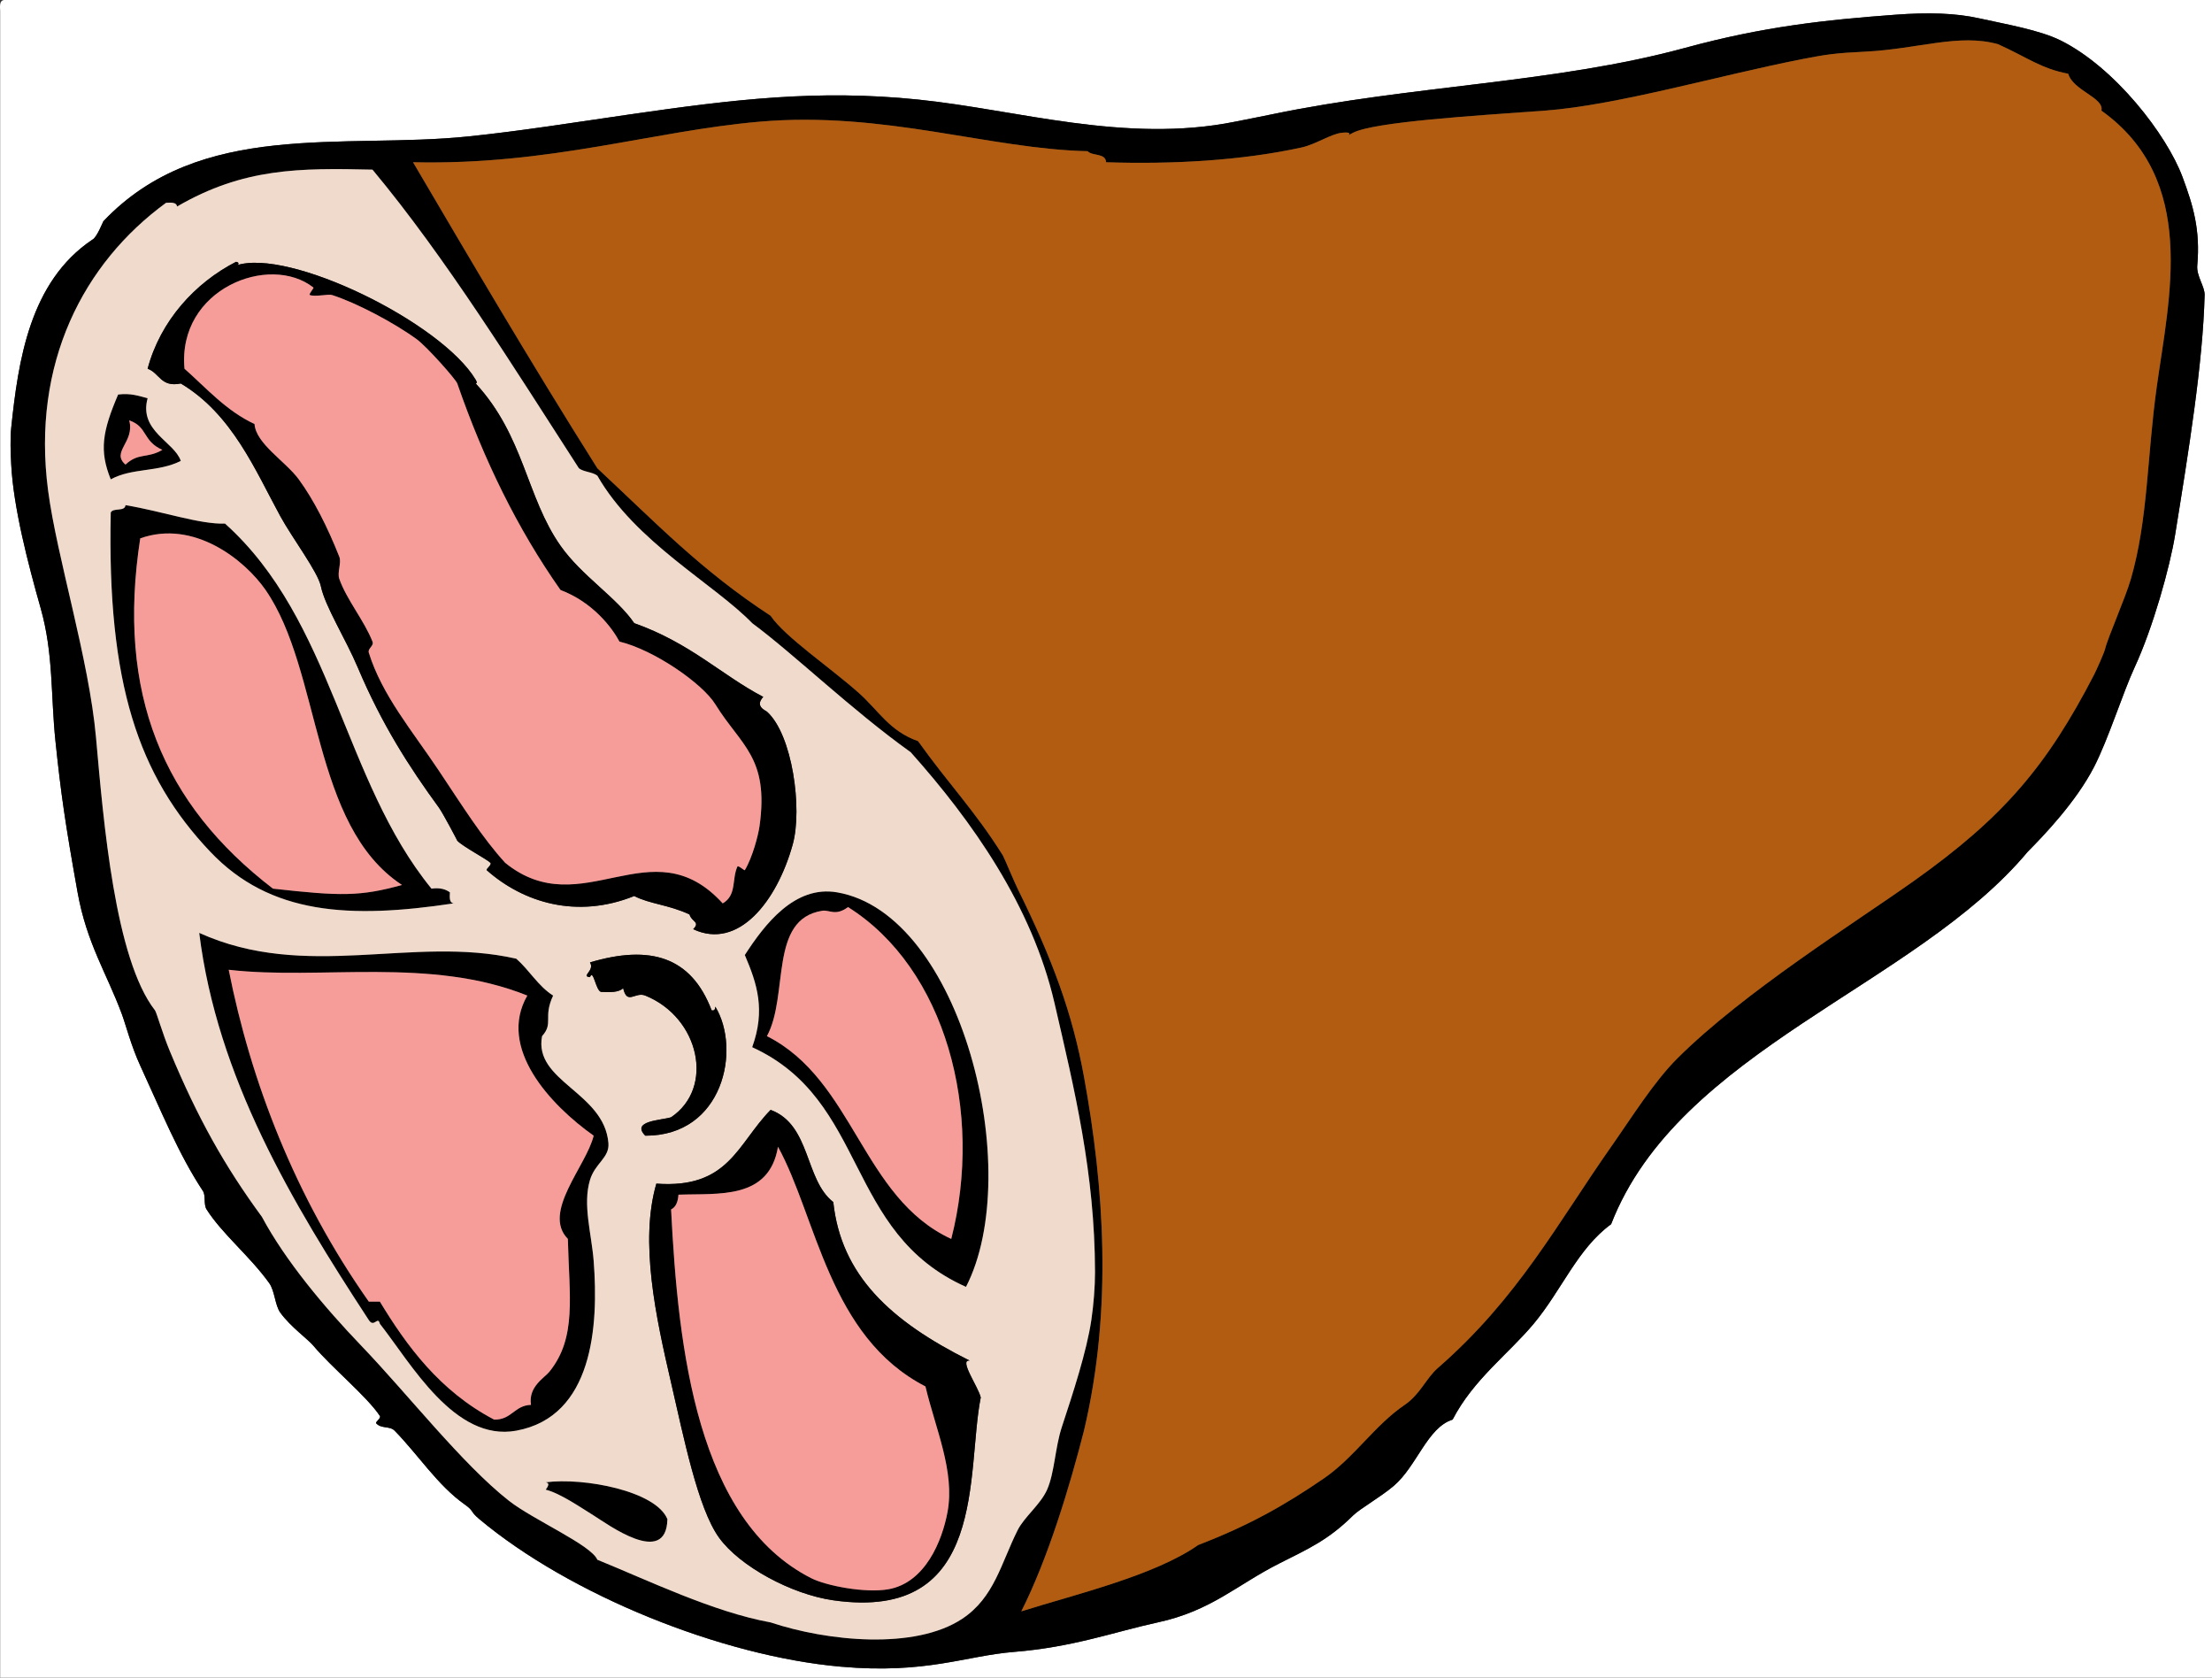 <?xml version="1.0" encoding="utf-8"?>
<!-- Generator: Adobe Illustrator 12.0.1, SVG Export Plug-In . SVG Version: 6.00 Build 51448)  -->
<!DOCTYPE svg PUBLIC "-//W3C//DTD SVG 1.1//EN" "http://www.w3.org/Graphics/SVG/1.1/DTD/svg11.dtd">
<svg  version="1.1" id="Layer_1" xmlns="http://www.w3.org/2000/svg" xmlns:xlink="http://www.w3.org/1999/xlink" width="600.044" height="455"
	 viewBox="0 0 600.044 455" overflow="visible" enable-background="new 0 0 600.044 455" xml:space="preserve">
<rect x="0" y="0" width="600.044" height="455" fill="#333333" stroke="none"/>
<g>
	<path fill-rule="evenodd" clip-rule="evenodd" d="M32.044,107c3.438-0.438,5.605,0.395,8,1c-2.439,8.92,7.215,11.751,9,17
		c-6.183,3.12-13.167,1.82-19,5C26.875,122.212,27.779,116.979,32.044,107z M34.044,126c3.526-3.316,5.898-1.572,10-4
		c-5.45-2.406-3.917-6.265-9-8C36.668,119.858,30.011,122.55,34.044,126z"/>
	<path fill-rule="evenodd" clip-rule="evenodd" fill="#F69D9A" d="M35.044,114c5.083,1.735,3.55,5.594,9,8
		c-4.102,2.428-6.474,0.684-10,4C30.011,122.55,36.668,119.858,35.044,114z"/>
	<path fill-rule="evenodd" clip-rule="evenodd" d="M123.044,245c-28.11,4.226-49.732,3.13-66-14c-19.556-20.592-28.011-45.69-27-92
		c0.614-1.386,3.85-0.15,4-2c9.966,1.646,20.162,5.248,27,5c29.32,26.317,31.938,69.522,56,99c2.319-0.319,3.839,0.161,5,1
		C121.958,243.419,121.879,244.832,123.044,245z M72.044,160c-5.646-8.149-19.454-19.175-34-14c-6.518,42.103,6.198,72.135,36,95
		c18.267,2.048,23.658,2.148,35-1C84.412,223.84,87.222,181.909,72.044,160z"/>
	<path fill-rule="evenodd" clip-rule="evenodd" d="M262.044,349c-33.038-14.742-26.49-50.587-58-65c3.641-10.083,1.368-17.137-2-25
		c5.393-8.337,13.526-18.956,25-17C260.841,247.763,278.147,317.724,262.044,349z M230.044,246c-3.436,2.53-5.011,0.691-7,1
		c-14.564,2.259-8.974,22.883-15,34c23.662,11.949,25.746,43.8,50,55C266.888,301.432,256.476,262.61,230.044,246z"/>
	<path fill-rule="evenodd" clip-rule="evenodd" fill="#F69D9A" d="M258.044,336c-24.254-11.2-26.338-43.051-50-55
		c6.026-11.117,0.436-31.741,15-34c1.989-0.309,3.564,1.53,7-1C256.476,262.61,266.888,301.432,258.044,336z"/>
	<path fill-rule="evenodd" clip-rule="evenodd" d="M54.044,253c29.076,13.161,57.857,0.586,86,7c3.561,3.106,5.917,7.416,10,10
		c-2.811,6.021,0.221,7.384-3,11c-2.355,12.297,16.849,15.171,18,29c0.333,4-3.615,5.414-5,10c-2.032,6.729,0.421,14.521,1,22
		c1.36,17.592-0.176,42.189-21,46c-16.752,3.065-28.555-18.279-37-29c-0.56-2.259-1.56,1.213-3-1
		C79.152,326.075,58.895,292.137,54.044,253z M100.044,353c1,0,2,0,3,0c7.171,11.822,16.177,24.251,31,32
		c4.766,0.1,5.474-3.859,10-4c-0.788-4.93,3.627-7.296,5-9c7.46-9.262,5.366-20.315,5-36c-7.107-7.225,4.998-19.744,7-28
		c-11.782-8.342-26.167-23.829-18-38c-26.337-10.607-56.036-4.11-81-7C68.016,293.241,80.048,324.638,100.044,353z"/>
	<path fill-rule="evenodd" clip-rule="evenodd" fill="#F69D9A" d="M62.044,263c24.964,2.89,54.663-3.607,81,7
		c-8.167,14.171,6.218,29.658,18,38c-2.002,8.256-14.107,20.775-7,28c0.366,15.685,2.46,26.738-5,36c-1.373,1.704-5.788,4.07-5,9
		c-4.526,0.141-5.234,4.1-10,4c-14.823-7.749-23.829-20.178-31-32c-1,0-2,0-3,0C80.048,324.638,68.016,293.241,62.044,263z"/>
	<path fill-rule="evenodd" clip-rule="evenodd" d="M181.044,412c-0.297,13.208-16.386,1.225-20-1c-3.373-2.076-9.032-6.017-13-7
		c0.615-0.891,1.208-1.788,0-2C158.274,400.648,177.933,404.313,181.044,412z"/>
	<path fill-rule="evenodd" clip-rule="evenodd" fill="#FFFFFF" d="M1.044,0c199.668,0,399.331,0,599,0c0,151.667,0,303.333,0,455
		c-200,0-400.001,0-600,0c0-150.667,0-301.333,0-452C-0.042,1.581-0.121,0.168,1.044,0z M568.044,208
		c3.895-7.568,7.803-20.099,11-27c5.011-10.814,9.593-27.275,11-36c3.659-22.685,7.521-46.343,8-65c0.059-2.302-2.255-5.165-2-8
		c0.867-9.648-1.108-16.237-4-24c-4.299-11.538-18.371-29.693-33-37c-5.745-2.87-14.912-4.417-22-6c-6.58-1.47-13.918-1.677-23-1
		c-18.764,1.398-35.489,3.138-57,9c-35.09,9.562-74.121,10.118-112,18c-3.509,0.73-6.578,1.31-10,2c-29.77,6.003-59.042-3.237-86-6
		c-27.262-2.794-49.996-0.044-78,4c-14.743,2.129-29.613,4.517-44,6c-34.013,3.507-72.76-4.655-99,23c-0.087,0.092-1.813,4.51-3,5
		c-17.019,11.419-20.102,32.913-22,51c-0.307,2.928-0.171,6.682,0,10c0.602,11.641,4.544,26.81,8,39c3.471,12.241,2.705,23.602,4,36
		c1.492,14.288,2.638,22.25,6,41c2.484,13.858,7.916,21.979,12,33c1.093,2.948,2.518,8.61,5,14c5.77,12.528,10.399,24.004,17,34
		c0.824,1.247,0.127,3.629,1,5c4.237,6.656,11.811,12.747,17,20c1.503,2.102,1.544,5.995,3,8c2.799,3.854,7.427,7.12,9,9
		c4.921,5.879,14.467,13.68,18,19c0.418,0.631-1.319,1.649-1,2c1.417,1.557,3.671,0.646,5,2c6.357,6.477,11.673,14.834,19,20
		c2.694,1.899,1.284,1.729,4,4c24.492,20.485,65.566,37.123,98,40c23.255,2.062,33.869-2.95,47-4c16.157-1.292,27.341-5.476,39-8
		c14.567-3.154,21.397-10.148,33-16c7.988-4.029,13.261-6.341,20-13c1.86-1.839,7.335-4.902,11-8c6.282-5.311,9.14-15.871,16-18
		c5.637-10.887,15.159-17.806,22-26c7.621-9.13,11.891-20.363,21-27c18.325-47.219,82.524-64.474,113-101
		C554.39,226.618,563.152,217.504,568.044,208z"/>
	<path fill-rule="evenodd" clip-rule="evenodd" d="M550.044,231c-30.476,36.526-94.675,53.781-113,101
		c-9.109,6.637-13.379,17.87-21,27c-6.841,8.194-16.363,15.113-22,26c-6.86,2.129-9.718,12.689-16,18c-3.665,3.098-9.14,6.161-11,8
		c-6.739,6.659-12.012,8.971-20,13c-11.603,5.852-18.433,12.846-33,16c-11.659,2.524-22.843,6.708-39,8
		c-13.131,1.05-23.745,6.062-47,4c-32.434-2.877-73.508-19.515-98-40c-2.716-2.271-1.306-2.101-4-4
		c-7.327-5.166-12.643-13.523-19-20c-1.329-1.354-3.583-0.443-5-2c-0.319-0.351,1.418-1.369,1-2c-3.533-5.32-13.079-13.121-18-19
		c-1.573-1.88-6.201-5.146-9-9c-1.456-2.005-1.497-5.898-3-8c-5.189-7.253-12.763-13.344-17-20c-0.873-1.371-0.176-3.753-1-5
		c-6.601-9.996-11.23-21.472-17-34c-2.482-5.39-3.907-11.052-5-14c-4.084-11.021-9.516-19.142-12-33c-3.362-18.75-4.508-26.712-6-41
		c-1.295-12.398-0.529-23.759-4-36c-3.456-12.19-7.398-27.359-8-39c-0.171-3.318-0.307-7.072,0-10c1.898-18.087,4.981-39.581,22-51
		c1.187-0.49,2.913-4.908,3-5c26.24-27.655,64.987-19.493,99-23c14.387-1.483,29.257-3.871,44-6c28.004-4.044,50.738-6.794,78-4
		c26.958,2.763,56.23,12.003,86,6c3.422-0.69,6.491-1.27,10-2c37.879-7.882,76.91-8.438,112-18c21.511-5.862,38.236-7.602,57-9
		c9.082-0.677,16.42-0.47,23,1c7.088,1.583,16.255,3.13,22,6c14.629,7.307,28.701,25.462,33,37c2.892,7.763,4.867,14.352,4,24
		c-0.255,2.835,2.059,5.698,2,8c-0.479,18.657-4.341,42.315-8,65c-1.407,8.725-5.989,25.186-11,36c-3.197,6.901-7.105,19.432-11,27
		C563.152,217.504,554.39,226.618,550.044,231z M325.044,419c13.868-5.335,23.401-10.761,34-18c8.288-5.661,13.847-14.468,22-20
		c4.223-2.865,5.807-7.218,9-10c21.778-18.97,32.569-39.446,47-60c5.742-8.178,11.637-17.664,18-24
		c18.041-17.962,48.103-36.728,64-48c24.508-17.377,36.239-31.327,49-56c0.595-1.15,2.734-5.892,3-7c0.761-3.167,5.507-13.831,7-19
		c4.672-16.167,4.349-32.97,7-52c3.412-24.492,11.262-56.229-15-75c0.827-3.507-7.668-5.413-9-10c-7.401-1.411-11.018-4.391-19-8
		c-10.526-3.015-21.887,1.322-36,2c-8.227,0.395-10.67,0.769-17,2c-22.357,4.349-50.418,12.579-70,14
		c-19.345,1.404-46.226,3.046-52,6c-3.104,1.588,1.244-0.428-3,0c-3.011,0.304-7.061,3.137-11,4c-16.285,3.567-35.129,4.59-53,4
		c-0.102-2.565-3.727-1.607-5-3c-26.48-0.558-55.294-10.932-89-8c-29.093,2.53-56.862,11.846-94,11
		c14.699,24.961,31.11,53.032,50,83c15.962,14.872,28.141,27.689,47,40c3.836,5.725,16.349,14.159,24,21
		c5.367,4.798,8.271,10.288,16,13c8.363,11.731,15.438,18.897,23,31c0.332,0.531,3.043,7.062,4,9c9.472,19.178,14.84,33.726,18,51
		c5.415,29.603,7.835,63.013,0,96c-3.836,15.057-9.761,34.684-17,49C291.933,432.323,313.247,427.277,325.044,419z M162.044,129
		c-1.314-1.02-3.686-0.98-5-2c-17.725-27.422-36.02-57.016-56-81c-19.702-0.44-34.909-0.513-53,10c-0.168-1.165-1.581-1.086-3-1
		c-22.455,16.388-36.511,43.624-32,78c2.383,18.162,11.104,45.743,13,67c2.048,22.964,5.136,60.072,16,74
		c0.428,0.548,2.017,6.231,4,11c7.634,18.358,14.967,31.323,25,45c6.357,11.859,16.852,24.425,27,35
		c12.606,13.137,27.341,32.061,40,42c6.581,5.168,22.313,11.977,24,16c13.708,5.57,31.432,14.172,47,17
		c15.363,5.118,39.17,7.532,52-1c8.685-5.775,10.483-14.981,15-24c1.812-3.619,6.217-6.975,8-11c2.041-4.607,2.147-11.372,4-17
		c3.02-9.171,6.733-20.466,8-29c0.61-4.108,1.007-9.058,1-13c-0.048-26.902-5.568-49.519-11-73c-6.086-26.311-22.312-49.307-39-68
		c-16.093-11.505-31.621-26.585-43-35C193.798,158.403,172.296,146.985,162.044,129z"/>
	<path fill-rule="evenodd" clip-rule="evenodd" fill="#B15C11" d="M277.044,437c7.239-14.316,13.164-33.943,17-49
		c7.835-32.987,5.415-66.397,0-96c-3.16-17.274-8.528-31.822-18-51c-0.957-1.938-3.668-8.469-4-9c-7.562-12.103-14.637-19.269-23-31
		c-7.729-2.712-10.633-8.202-16-13c-7.651-6.841-20.164-15.275-24-21c-18.859-12.311-31.038-25.128-47-40
		c-18.89-29.968-35.301-58.039-50-83c37.138,0.846,64.907-8.47,94-11c33.706-2.932,62.52,7.442,89,8c1.273,1.393,4.898,0.435,5,3
		c17.871,0.59,36.715-0.433,53-4c3.939-0.863,7.989-3.696,11-4c4.244-0.428-0.104,1.588,3,0c5.774-2.954,32.655-4.596,52-6
		c19.582-1.421,47.643-9.651,70-14c6.33-1.231,8.773-1.605,17-2c14.113-0.678,25.474-5.015,36-2c7.982,3.609,11.599,6.589,19,8
		c1.332,4.587,9.827,6.493,9,10c26.262,18.771,18.412,50.508,15,75c-2.651,19.03-2.328,35.833-7,52c-1.493,5.169-6.239,15.833-7,19
		c-0.266,1.108-2.405,5.85-3,7c-12.761,24.673-24.492,38.623-49,56c-15.897,11.272-45.959,30.038-64,48
		c-6.363,6.336-12.258,15.822-18,24c-14.431,20.554-25.222,41.03-47,60c-3.193,2.782-4.777,7.135-9,10
		c-8.153,5.532-13.712,14.339-22,20c-10.599,7.239-20.132,12.665-34,18C313.247,427.277,291.933,432.323,277.044,437z"/>
	<path fill-rule="evenodd" clip-rule="evenodd" fill="#EFDACC" d="M204.044,169c11.379,8.415,26.907,23.495,43,35
		c16.688,18.693,32.914,41.689,39,68c5.432,23.481,10.952,46.098,11,73c0.007,3.942-0.39,8.892-1,13c-1.267,8.534-4.98,19.829-8,29
		c-1.853,5.628-1.959,12.393-4,17c-1.783,4.025-6.188,7.381-8,11c-4.517,9.019-6.315,18.225-15,24c-12.83,8.532-36.637,6.118-52,1
		c-15.568-2.828-33.292-11.43-47-17c-1.687-4.023-17.419-10.832-24-16c-12.659-9.939-27.394-28.863-40-42
		c-10.148-10.575-20.643-23.141-27-35c-10.033-13.677-17.366-26.642-25-45c-1.983-4.769-3.572-10.452-4-11
		c-10.864-13.928-13.952-51.036-16-74c-1.896-21.257-10.617-48.838-13-67c-4.511-34.376,9.545-61.612,32-78
		c1.419-0.086,2.832-0.165,3,1c18.091-10.513,33.298-10.44,53-10c19.98,23.984,38.275,53.578,56,81c1.314,1.02,3.686,0.98,5,2
		C172.296,146.985,193.798,158.403,204.044,169z M40.044,100c3.219,1.114,3.541,5.125,9,4c13.968,8.325,20.217,23.587,27,36
		c3.271,5.985,10.181,15.074,11,19c1.146,5.494,6.679,14.152,10,22c6.534,15.44,13.904,26.914,22,38c1.132,1.55,5.087,9.093,5,9
		c1.5,1.59,7.979,4.979,9,6c0.487,0.487-1.308,1.728-1,2c9.906,8.777,24.434,13.266,40,7c4.223,2.18,9.316,2.348,15,5
		c0.558,2.039,3.009,1.961,1,4c12.231,5.74,22.712-7.529,27-23c2.667-9.623-0.077-29.806-7-36c-0.384-0.344-3.392-1.419-1-4
		c-11.46-6.01-19.632-14.539-35-20c-4.728-6.932-14.265-12.832-20-21c-9.302-13.249-9.814-29.686-23-44
		c-0.022-0.024,0.636,0.067,0-1c-9.261-15.554-50.787-35.874-65-31c0.555,0.003,1.135-0.81,0-1
		C52.888,76.707,43.494,87.039,40.044,100z M30.044,130c5.833-3.18,12.817-1.88,19-5c-1.785-5.249-11.439-8.08-9-17
		c-2.395-0.605-4.562-1.438-8-1C27.779,116.979,26.875,122.212,30.044,130z M122.044,242c-1.161-0.839-2.681-1.319-5-1
		c-24.062-29.478-26.68-72.683-56-99c-6.838,0.248-17.034-3.354-27-5c-0.15,1.85-3.386,0.614-4,2c-1.011,46.31,7.444,71.408,27,92
		c16.268,17.13,37.89,18.226,66,14C121.879,244.832,121.958,243.419,122.044,242z M227.044,242c-11.474-1.956-19.607,8.663-25,17
		c3.368,7.863,5.641,14.917,2,25c31.51,14.413,24.962,50.258,58,65C278.147,317.724,260.841,247.763,227.044,242z M100.044,358
		c1.44,2.213,2.44-1.259,3,1c8.445,10.721,20.248,32.065,37,29c20.824-3.811,22.36-28.408,21-46c-0.579-7.479-3.032-15.271-1-22
		c1.385-4.586,5.333-6,5-10c-1.151-13.829-20.355-16.703-18-29c3.221-3.616,0.189-4.979,3-11c-4.083-2.584-6.439-6.894-10-10
		c-28.143-6.414-56.924,6.161-86-7C58.895,292.137,79.152,326.075,100.044,358z M194.044,273c-0.057,0.61-0.149,1.184-1,1
		c-5.551-14.607-16.711-17.84-33-13c1.373,2.279-2.578,3.759,0,4c0.897-2.407,1.554,3.664,3,4c2.465,0.132,4.818,0.151,6-1
		c1.094,4.705,3.231,0.88,6,2c14.698,5.948,18.886,25.001,7,33c-2.549,0.834-11.008,0.926-7,5
		C196.193,308.067,201.096,284.574,194.044,273z M182.044,375c3.391,14.639,7.237,34.002,13,42c5.597,7.768,19.602,15.372,31,17
		c42.17,6.024,35.961-34.967,40-55c-0.633-2.875-6.052-10.395-3-10c-21.545-10.752-34.876-23.167-37-43
		c-7.798-6.037-6.047-20.955-17-25c-9.084,9.279-11.341,21.445-31,20C173.456,336.794,177.917,357.185,182.044,375z M148.044,402
		c1.208,0.212,0.615,1.109,0,2c3.968,0.983,9.627,4.924,13,7c3.614,2.225,19.703,14.208,20,1
		C177.933,404.313,158.274,400.648,148.044,402z"/>
	<path fill-rule="evenodd" clip-rule="evenodd" d="M64.044,71c1.135,0.19,0.555,1.003,0,1c14.213-4.874,55.739,15.446,65,31
		c0.636,1.067-0.022,0.976,0,1c13.186,14.314,13.698,30.751,23,44c5.735,8.168,15.272,14.068,20,21c15.368,5.461,23.54,13.99,35,20
		c-2.392,2.581,0.616,3.656,1,4c6.923,6.194,9.667,26.377,7,36c-4.288,15.471-14.769,28.74-27,23c2.009-2.039-0.442-1.961-1-4
		c-5.684-2.652-10.777-2.82-15-5c-15.566,6.266-30.094,1.777-40-7c-0.308-0.272,1.487-1.513,1-2c-1.021-1.021-7.5-4.41-9-6
		c0.087,0.093-3.868-7.45-5-9c-8.096-11.086-15.466-22.56-22-38c-3.321-7.848-8.854-16.506-10-22c-0.819-3.926-7.729-13.015-11-19
		c-6.783-12.413-13.032-27.675-27-36c-5.459,1.125-5.781-2.886-9-4C43.494,87.039,52.888,76.707,64.044,71z M200.044,235
		c0.183-0.397,1.904,1.16,2,1c2.099-3.502,3.644-9.445,4-12c2.602-18.659-5.045-21.747-12-33c-3.469-5.613-16.536-14.711-26-17
		c-2.061-3.85-7.22-10.669-16-14c-11.595-16.455-20.784-35.189-28-56c-0.389-1.123-8.248-9.993-11-12
		c-6.142-4.48-16.362-9.879-23-12c-0.952-0.304-4.665,0.576-6,0c-0.387-0.167,1.141-1.889,1-2c-11.916-9.406-36.972,0.331-35,22
		c6.019,5.314,11.273,11.394,19,15c0.375,5.345,8.418,10.121,12,15c4.086,5.567,7.862,13.063,11,21c0.653,1.651-0.632,4.204,0,6
		c1.991,5.659,6.734,11.242,9,17c0.465,1.181-1.357,1.847-1,3c3.584,11.554,11.807,21.214,19,32c6.661,9.988,11.852,18.274,18,25
		c20.868,16.897,39.702-10.225,59,11C199.921,242.763,198.465,238.438,200.044,235z"/>
	<path fill-rule="evenodd" clip-rule="evenodd" fill="#F69D9A" d="M196.044,245c-19.298-21.225-38.132,5.897-59-11
		c-6.148-6.726-11.339-15.012-18-25c-7.193-10.786-15.416-20.446-19-32c-0.357-1.153,1.465-1.819,1-3
		c-2.266-5.758-7.009-11.341-9-17c-0.632-1.796,0.653-4.349,0-6c-3.138-7.937-6.914-15.433-11-21c-3.582-4.879-11.625-9.655-12-15
		c-7.727-3.606-12.981-9.686-19-15c-1.972-21.669,23.084-31.406,35-22c0.141,0.111-1.387,1.833-1,2c1.335,0.576,5.048-0.304,6,0
		c6.638,2.121,16.858,7.52,23,12c2.752,2.007,10.611,10.877,11,12c7.216,20.811,16.405,39.545,28,56c8.78,3.331,13.939,10.15,16,14
		c9.464,2.289,22.531,11.387,26,17c6.955,11.253,14.602,14.341,12,33c-0.356,2.555-1.901,8.498-4,12c-0.096,0.16-1.817-1.397-2-1
		C198.465,238.438,199.921,242.763,196.044,245z"/>
	<path fill-rule="evenodd" clip-rule="evenodd" fill="#F69D9A" d="M109.044,240c-11.342,3.148-16.733,3.048-35,1
		c-29.802-22.865-42.518-52.897-36-95c14.546-5.175,28.354,5.851,34,14C87.222,181.909,84.412,223.84,109.044,240z"/>
	<path fill-rule="evenodd" clip-rule="evenodd" d="M175.044,308c-4.008-4.074,4.451-4.166,7-5c11.886-7.999,7.698-27.052-7-33
		c-2.769-1.12-4.906,2.705-6-2c-1.182,1.151-3.535,1.132-6,1c-1.446-0.336-2.103-6.407-3-4c-2.578-0.241,1.373-1.721,0-4
		c16.289-4.84,27.449-1.607,33,13c0.851,0.184,0.943-0.39,1-1C201.096,284.574,196.193,308.067,175.044,308z"/>
	<path fill-rule="evenodd" clip-rule="evenodd" d="M178.044,321c19.659,1.445,21.916-10.721,31-20c10.953,4.045,9.202,18.963,17,25
		c2.124,19.833,15.455,32.248,37,43c-3.052-0.395,2.367,7.125,3,10c-4.039,20.033,2.17,61.024-40,55
		c-11.398-1.628-25.403-9.232-31-17c-5.763-7.998-9.609-27.361-13-42C177.917,357.185,173.456,336.794,178.044,321z M184.044,324
		c-0.138,1.862-0.658,3.342-2,4c1.91,37.982,7.051,84.298,38,100c4.107,2.084,14.744,4.124,21,3c9.935-1.784,14.555-13.111,16-21
		c2.012-10.987-3.283-22.537-6-34c-26.209-13.489-29.471-45.818-40-65C208.637,325.49,194.762,323.574,184.044,324z"/>
	<path fill-rule="evenodd" clip-rule="evenodd" fill="#F69D9A" d="M211.044,311c10.529,19.182,13.791,51.511,40,65
		c2.717,11.463,8.012,23.013,6,34c-1.445,7.889-6.065,19.216-16,21c-6.256,1.124-16.893-0.916-21-3
		c-30.949-15.702-36.09-62.018-38-100c1.342-0.658,1.862-2.138,2-4C194.762,323.574,208.637,325.49,211.044,311z"/>
</g>
</svg>
